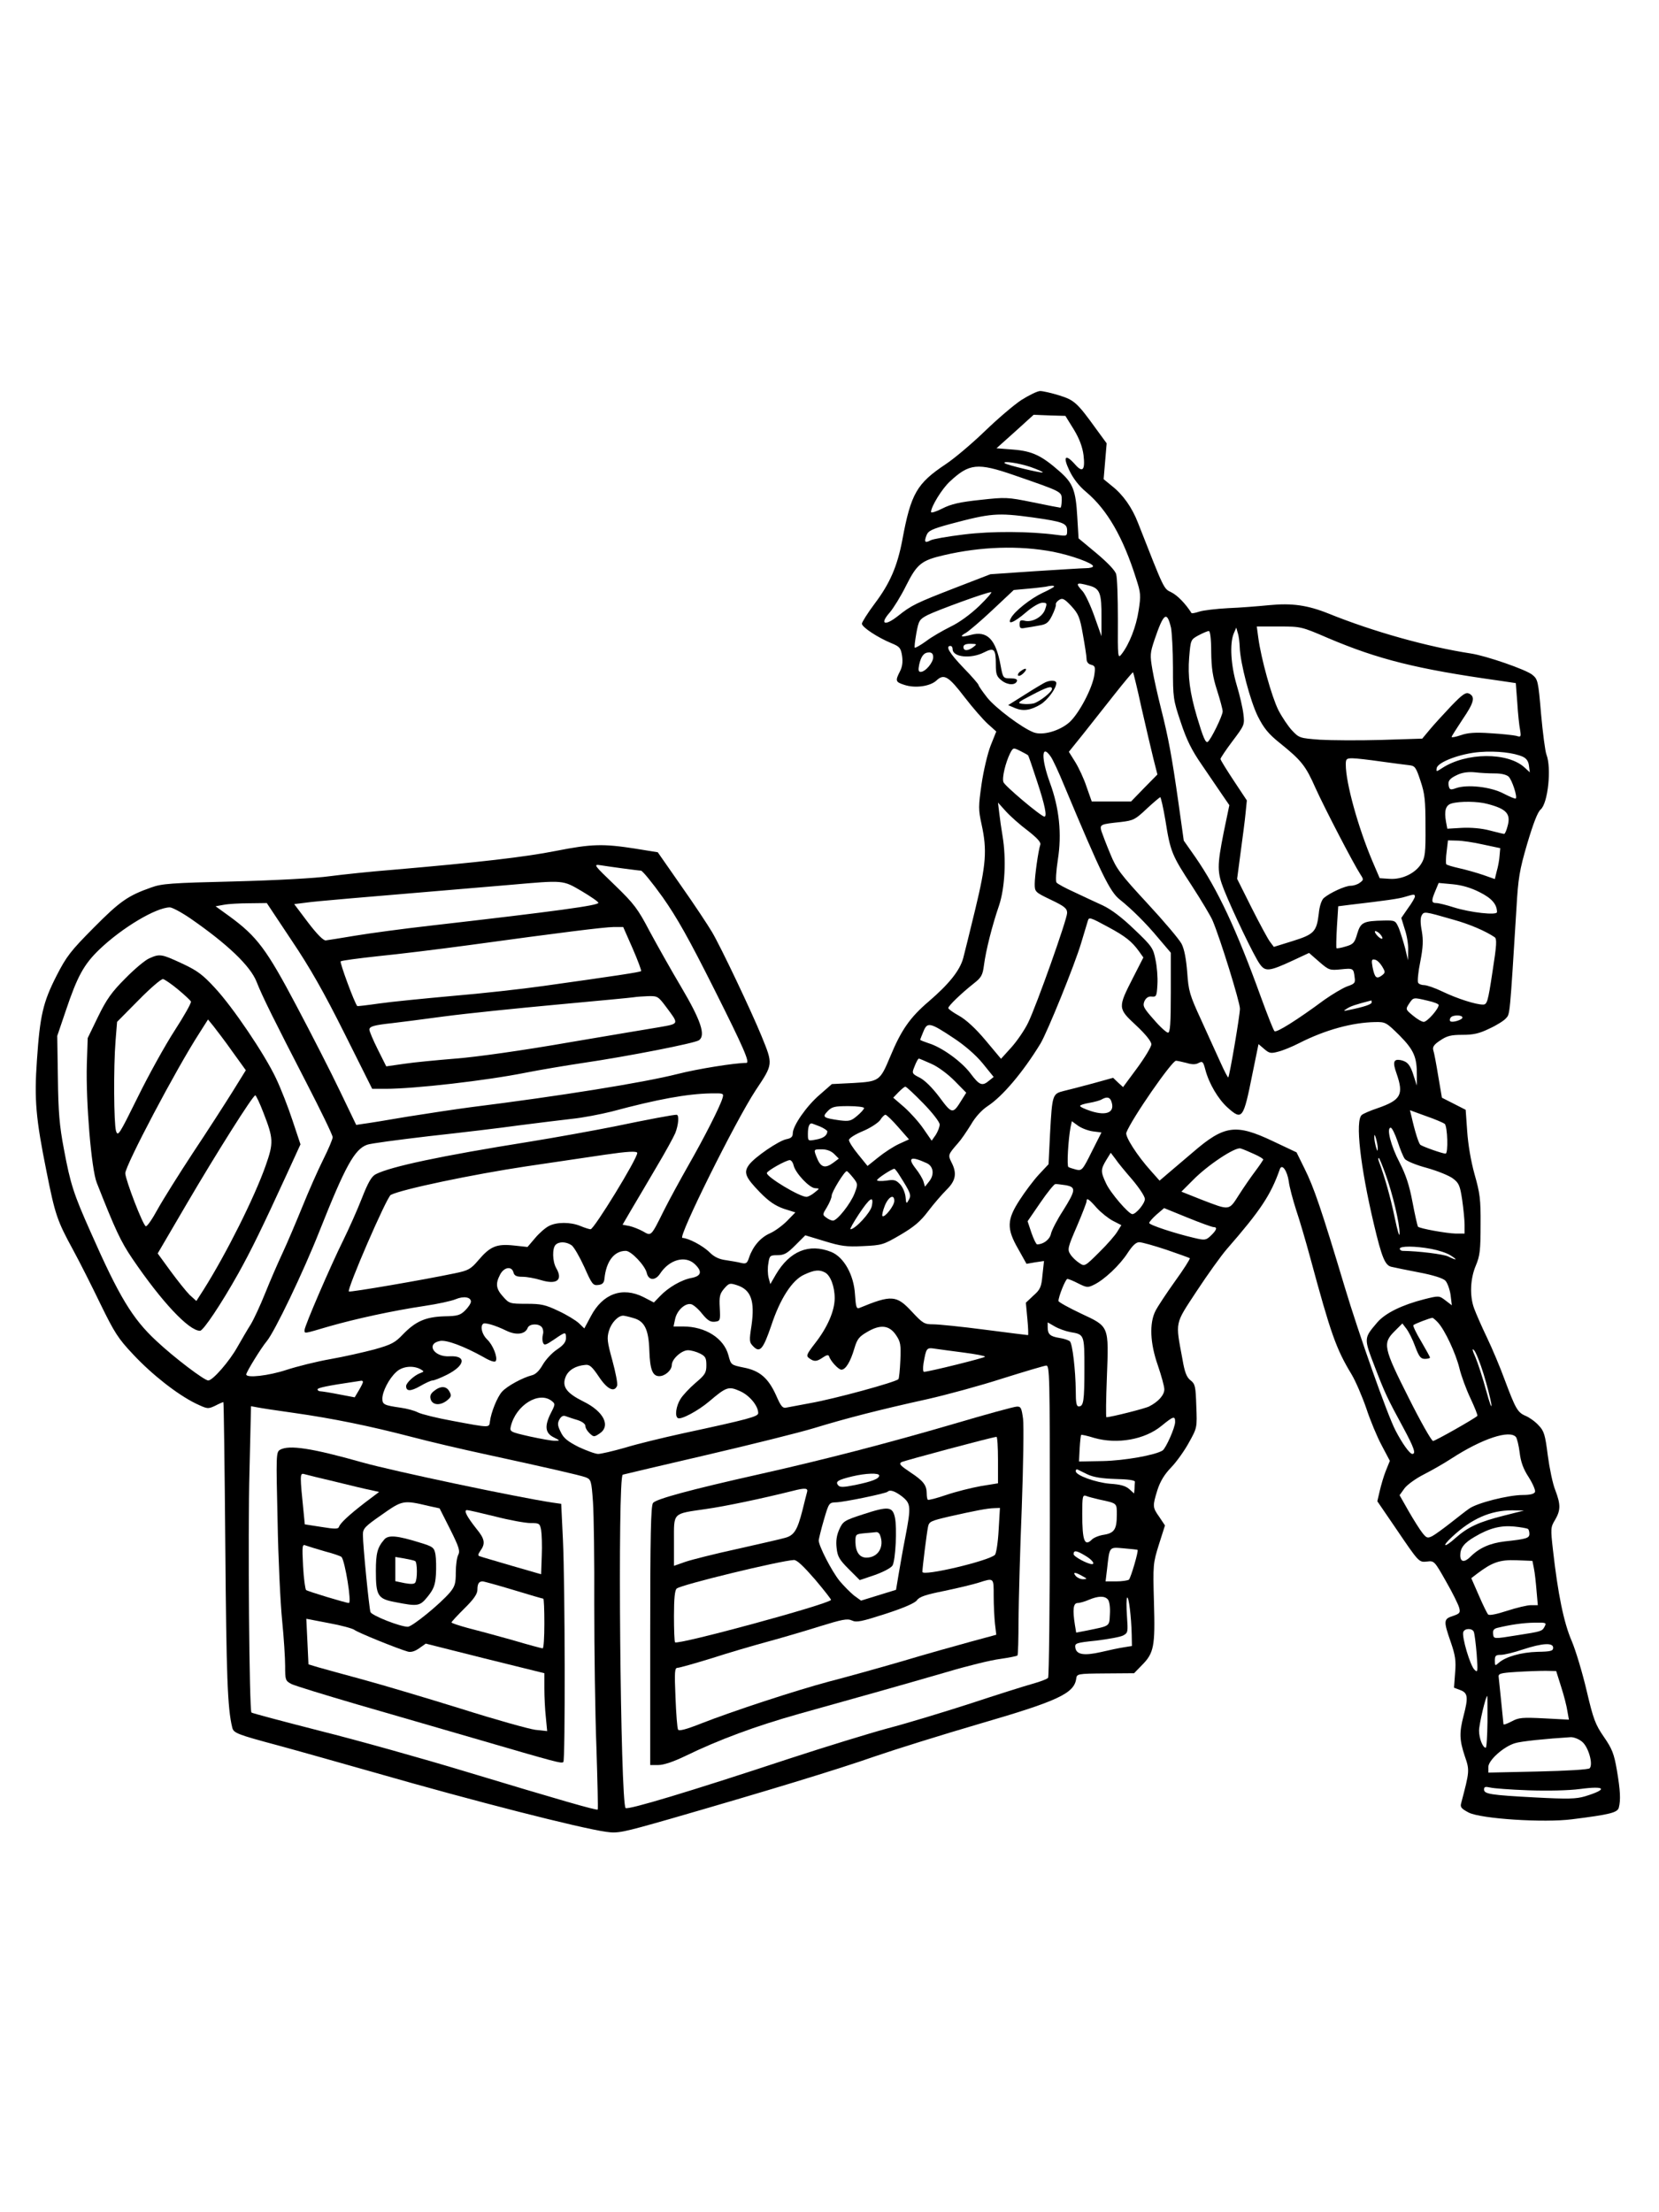 <?xml version="1.0" standalone="no"?>
<!DOCTYPE svg PUBLIC "-//W3C//DTD SVG 20010904//EN"
 "http://www.w3.org/TR/2001/REC-SVG-20010904/DTD/svg10.dtd">
<svg version="1.0" xmlns="http://www.w3.org/2000/svg"
 width="768pt" height="1024pt" viewBox="0 0 768 1024"
 preserveAspectRatio="xMidYMid meet">

<g transform="translate(0,1024) scale(0.1,-0.1)"
fill="#000000" stroke="none">
<path d="M4729 8389 c-35 -23 -111 -88 -169 -144 -58 -56 -139 -125 -181 -153
-135 -90 -162 -136 -202 -352 -23 -121 -57 -200 -127 -293 -33 -44 -60 -87
-60 -94 0 -16 73 -64 136 -90 39 -16 44 -22 50 -59 4 -29 1 -51 -10 -72 -22
-43 -21 -49 20 -62 50 -17 120 -7 149 20 35 33 56 20 131 -78 37 -48 85 -103
107 -123 l39 -35 -26 -65 c-14 -36 -33 -116 -42 -178 -15 -105 -15 -118 0
-187 26 -119 21 -185 -29 -392 -25 -103 -50 -205 -56 -227 -16 -58 -66 -120
-159 -200 -88 -75 -128 -133 -179 -256 -47 -112 -50 -115 -170 -122 l-100 -5
-56 -49 c-61 -52 -125 -144 -125 -179 0 -16 -8 -23 -29 -27 -36 -7 -147 -83
-173 -118 -27 -36 -18 -58 50 -128 42 -43 71 -62 110 -76 l54 -17 -39 -40
c-21 -21 -56 -47 -79 -57 -43 -19 -78 -59 -96 -111 -9 -28 -14 -31 -37 -26
-14 4 -46 9 -71 13 -31 4 -54 15 -75 36 -31 31 -98 66 -126 67 -23 0 245 540
339 683 82 123 81 119 27 252 -48 117 -188 412 -229 481 -19 32 -83 129 -143
214 l-108 155 -105 17 c-148 23 -201 22 -368 -11 -141 -28 -357 -53 -752 -87
-102 -8 -234 -22 -295 -30 -64 -9 -249 -19 -440 -24 -292 -7 -336 -10 -385
-28 -108 -38 -145 -64 -266 -186 -107 -108 -126 -132 -173 -224 -62 -122 -76
-183 -90 -389 -13 -183 -5 -271 44 -514 40 -202 50 -230 123 -364 30 -55 87
-168 127 -251 65 -133 82 -160 152 -234 87 -93 203 -184 288 -226 55 -26 57
-27 91 -11 19 10 36 17 38 17 2 0 6 -300 9 -667 5 -598 10 -750 32 -839 6 -26
21 -32 215 -84 85 -23 286 -80 445 -125 463 -133 949 -257 1070 -274 56 -8 74
-4 295 59 447 129 776 229 950 290 96 33 314 101 485 151 361 105 437 140 447
208 3 23 4 24 135 25 l133 1 35 36 c57 57 63 87 57 292 -5 176 -4 181 23 268
l28 88 -26 39 c-32 45 -32 50 -9 125 13 40 32 72 64 105 25 26 62 78 82 115
38 68 38 69 34 169 -3 91 -5 102 -27 119 -18 14 -27 38 -37 97 -33 178 -37
159 66 316 50 76 113 164 140 195 156 179 203 250 245 370 10 26 34 -9 41 -57
3 -26 19 -85 34 -132 16 -47 45 -146 65 -220 96 -355 120 -423 192 -542 19
-32 49 -102 68 -157 18 -55 50 -132 71 -171 l38 -72 -19 -47 c-10 -25 -22 -67
-28 -93 l-11 -47 84 -123 c110 -162 108 -160 147 -156 32 4 34 2 87 -92 30
-52 57 -107 61 -122 6 -23 3 -27 -29 -38 -44 -14 -44 -23 -10 -121 21 -61 25
-86 20 -143 l-5 -68 29 -11 c35 -13 38 -33 15 -120 -20 -77 -19 -111 6 -186
23 -66 22 -70 -17 -218 -5 -18 1 -25 35 -43 57 -29 349 -48 479 -31 176 22
210 31 216 54 9 35 7 79 -9 173 -13 76 -22 99 -60 154 -40 58 -49 82 -80 214
-19 81 -50 185 -69 230 -37 85 -64 218 -87 422 -11 98 -11 105 10 139 26 45
26 71 1 137 -12 29 -27 102 -35 162 -12 95 -17 112 -42 138 -15 17 -43 37 -60
44 -38 16 -47 33 -98 169 -20 55 -57 143 -82 195 -25 52 -51 112 -59 134 -21
57 -18 137 8 198 19 45 22 72 22 188 1 119 -3 147 -28 235 -17 61 -30 139 -34
199 l-7 99 -55 28 -55 28 -17 100 c-9 55 -19 109 -23 120 -4 15 3 26 32 45 31
21 49 26 103 26 51 0 78 6 125 29 33 15 68 37 77 48 18 20 17 6 48 508 8 141
14 177 50 300 28 94 48 146 62 158 34 29 51 192 27 254 -6 15 -17 100 -25 188
-13 154 -15 161 -41 182 -30 24 -212 87 -283 98 -202 31 -452 101 -660 185
-97 39 -170 49 -273 39 -51 -5 -137 -12 -192 -14 -55 -3 -115 -10 -133 -16
-18 -6 -34 -9 -36 -7 -28 44 -65 82 -93 96 -37 18 -32 9 -155 322 -27 70 -69
130 -120 170 l-39 32 7 83 7 83 -49 67 c-88 122 -101 133 -171 155 -36 11 -75
20 -88 20 -12 0 -51 -19 -86 -41z m242 -137 c26 -43 40 -81 45 -119 8 -69 -4
-83 -39 -43 -45 51 -58 38 -27 -27 18 -38 45 -73 79 -101 97 -82 170 -209 230
-399 22 -67 23 -79 12 -149 -11 -74 -43 -156 -79 -202 -17 -22 -18 -17 -17
160 0 101 -3 195 -8 210 -4 17 -40 54 -91 97 l-83 69 -6 100 c-7 123 -20 156
-83 211 -83 73 -126 93 -214 100 l-77 6 86 77 86 78 74 -3 73 -2 39 -63z
m-202 -173 c34 -12 60 -23 58 -26 -5 -4 -169 35 -176 43 -12 12 64 1 118 -17z
m-76 -38 c228 -79 222 -76 222 -116 0 -19 -3 -35 -6 -35 -3 0 -61 11 -128 25
-118 24 -126 24 -244 11 -94 -10 -134 -19 -175 -40 -28 -14 -52 -22 -52 -16 0
25 51 108 87 141 90 84 128 88 296 30z m87 -196 c142 -20 160 -27 160 -61 0
-26 -1 -26 -47 -20 -127 17 -302 18 -431 2 -74 -9 -143 -21 -154 -27 -26 -14
-31 -8 -19 23 8 21 24 29 108 52 191 51 220 53 383 31z m95 -159 c86 -17 185
-53 185 -67 0 -5 -15 -9 -32 -9 -18 0 -125 -7 -238 -14 l-205 -14 -158 -61
c-188 -73 -207 -82 -271 -133 -61 -48 -85 -37 -37 17 17 20 52 76 76 125 50
99 70 116 174 140 171 40 348 46 506 16z m168 -157 c49 -13 57 -36 56 -147 l0
-87 -33 93 c-18 51 -43 103 -54 115 -36 39 -31 43 31 26z m-163 -4 c0 -2 -24
-16 -53 -29 -57 -27 -131 -86 -147 -117 -19 -34 13 -22 69 26 30 26 63 45 76
45 22 0 23 -2 13 -31 -12 -35 -61 -62 -96 -52 -18 4 -22 1 -22 -17 0 -18 4
-21 28 -16 15 2 44 7 65 11 31 5 41 13 57 45 11 22 19 45 18 51 -2 6 5 16 15
22 15 10 24 6 56 -28 33 -36 40 -51 54 -132 9 -50 17 -101 17 -113 0 -14 8
-24 21 -27 19 -5 20 -11 15 -47 -9 -62 -71 -179 -115 -219 -45 -40 -124 -63
-166 -47 -53 20 -177 113 -215 161 -22 28 -40 54 -40 58 0 4 -31 40 -70 80
-65 68 -85 101 -60 101 6 0 10 -7 10 -15 0 -37 84 -46 145 -15 47 24 55 17 55
-57 0 -44 4 -55 27 -73 28 -22 64 -23 71 -2 2 8 -8 12 -30 12 -34 0 -35 1 -46
60 -22 121 -62 162 -138 141 -45 -12 -55 -8 -22 10 12 7 68 54 122 105 l99 93
66 6 c36 3 73 8 81 9 25 6 40 6 40 1z m-347 -90 c-42 -40 -93 -77 -133 -96
-36 -18 -87 -47 -113 -67 -26 -19 -50 -32 -52 -30 -3 2 1 32 7 67 11 59 14 64
52 84 44 22 273 106 294 106 7 1 -18 -28 -55 -64z m888 -101 c4 -22 9 -104 9
-184 0 -140 1 -149 36 -253 27 -82 51 -130 96 -195 33 -48 75 -110 94 -138
l35 -51 -26 -125 c-31 -157 -31 -184 1 -266 40 -100 139 -307 165 -343 26 -38
44 -36 154 15 l75 35 47 -41 c45 -39 49 -40 100 -35 58 6 59 5 64 -37 4 -26 0
-30 -35 -42 -21 -8 -68 -36 -105 -62 -127 -94 -223 -154 -231 -145 -5 4 -33
76 -63 158 -114 315 -200 498 -303 647 l-54 77 -25 178 c-30 211 -46 298 -81
436 -14 56 -32 135 -39 176 -12 70 -11 78 10 141 42 123 57 134 76 54z m728
-48 c231 -98 410 -143 787 -196 l81 -12 7 -91 c3 -51 9 -107 13 -126 5 -32 4
-34 -18 -27 -13 3 -67 9 -119 12 -71 5 -106 2 -137 -9 -24 -8 -43 -12 -43 -8
0 3 23 39 50 80 54 79 60 105 32 120 -16 8 -30 -1 -84 -57 -35 -37 -80 -86
-99 -109 l-35 -42 -190 -6 c-104 -3 -232 -2 -284 1 -92 7 -96 8 -128 42 -18
19 -47 62 -64 95 -31 62 -80 238 -93 335 l-7 52 103 0 c101 0 103 0 228 -54z
m-410 -41 c2 -73 49 -251 84 -321 27 -54 49 -81 100 -122 102 -82 121 -106
167 -210 43 -95 176 -351 208 -400 15 -23 15 -25 -3 -38 -10 -8 -29 -14 -42
-14 -26 0 -97 -33 -125 -57 -10 -9 -20 -38 -23 -72 -10 -84 -22 -96 -121 -127
l-87 -27 -18 24 c-10 13 -48 84 -85 157 l-67 134 16 121 c9 67 20 149 23 182
l6 60 -61 92 c-33 50 -61 95 -61 100 0 4 25 42 56 83 55 73 56 75 50 125 -3
27 -17 88 -31 134 -27 91 -33 191 -14 238 l12 28 7 -25 c5 -14 8 -43 9 -65z
m-132 -22 c1 -76 7 -116 27 -178 14 -44 26 -88 26 -98 0 -20 -55 -132 -69
-141 -10 -6 -21 19 -50 116 -33 112 -43 187 -36 275 7 82 7 82 43 102 21 11
42 20 48 20 6 1 11 -35 11 -96z m-1101 22 c-25 -19 -46 -19 -46 0 0 10 10 15
33 15 30 -1 31 -1 13 -15z m-186 -47 c0 -25 -36 -68 -58 -68 -10 0 -12 8 -7
33 9 40 22 57 46 57 13 0 19 -7 19 -22z m964 -233 c20 -88 45 -194 55 -235
l19 -75 -61 -62 -61 -63 -91 0 -91 0 -24 68 c-12 37 -36 88 -52 114 l-30 48
66 82 c36 46 102 129 147 186 45 57 83 102 84 100 2 -2 20 -75 39 -163z m-525
-221 c2 -1 21 -56 42 -121 36 -109 47 -163 34 -163 -15 0 -185 143 -190 160
-7 21 10 90 31 133 14 27 15 27 47 11 18 -9 34 -18 36 -20z m2291 -7 c17 -8
26 -22 28 -42 l4 -30 -24 22 c-77 72 -271 71 -383 -3 -26 -17 -27 -17 -24 1 6
28 110 67 199 74 79 6 158 -3 200 -22z m-2186 1 c9 -12 37 -72 62 -133 172
-411 212 -493 258 -529 55 -44 121 -109 179 -179 l57 -67 0 -185 c0 -143 -3
-185 -13 -185 -7 0 -37 27 -66 61 -48 54 -52 63 -43 85 8 16 19 23 34 21 21
-2 23 2 26 56 2 32 -2 84 -9 115 -10 53 -17 63 -98 140 -57 55 -106 92 -146
111 -33 15 -93 43 -133 62 -40 18 -77 38 -81 44 -5 5 -2 53 6 105 19 120 7
239 -37 358 -41 113 -39 182 4 120z m1530 -23 c55 -8 114 -15 130 -17 26 -3
31 -9 52 -73 20 -59 23 -91 23 -210 1 -122 -2 -144 -19 -172 -27 -45 -89 -75
-147 -71 l-46 3 -33 77 c-67 158 -124 364 -124 449 0 26 3 29 31 29 17 0 77
-7 133 -15z m527 -55 c30 0 53 -6 63 -15 16 -16 41 -93 33 -101 -2 -3 -28 8
-57 23 -59 31 -167 43 -219 25 -25 -9 -30 -8 -34 8 -6 25 3 37 43 55 23 10 51
13 79 10 24 -3 65 -5 92 -5z m-1526 -217 c23 -146 30 -162 123 -304 44 -68 87
-140 95 -159 36 -84 127 -379 127 -409 0 -31 -48 -312 -54 -318 -2 -2 -18 29
-36 69 -18 40 -59 129 -90 198 -53 115 -58 133 -64 219 -5 62 -13 106 -26 132
-11 21 -82 105 -159 188 -123 133 -143 159 -171 228 -18 43 -36 90 -41 105 -9
32 -5 33 89 43 59 7 67 11 120 61 31 29 60 53 63 54 3 0 14 -48 24 -107z
m1490 76 c89 -23 110 -46 94 -103 -5 -20 -12 -36 -16 -36 -3 0 -33 7 -67 16
-37 10 -87 14 -128 12 l-68 -4 -6 32 c-9 51 -2 77 26 85 39 11 121 10 165 -2z
m-2127 -124 c42 -33 61 -53 58 -64 -10 -31 -26 -147 -26 -183 0 -36 2 -38 75
-73 63 -30 75 -40 75 -61 0 -29 -141 -427 -181 -509 -16 -33 -51 -84 -77 -113
l-48 -53 -72 86 c-46 55 -90 95 -122 113 -27 15 -50 31 -50 36 0 10 59 67 117
113 36 28 42 39 48 85 9 69 38 184 70 277 27 81 34 214 16 322 -5 30 -12 77
-15 104 l-6 50 37 -41 c21 -23 66 -63 101 -89z m2107 -64 l80 -17 -3 -34 c-1
-19 -7 -52 -13 -72 l-9 -37 -54 19 c-29 10 -79 24 -110 31 -31 7 -59 15 -61
19 -2 4 -2 30 2 59 l6 51 41 -1 c23 0 77 -8 121 -18z m-3980 -111 c39 -5 75
-10 82 -10 7 0 52 -55 100 -122 67 -95 122 -193 240 -428 136 -271 166 -340
148 -340 -53 0 -227 -28 -317 -51 -162 -41 -551 -103 -958 -154 -69 -9 -201
-29 -295 -44 -93 -16 -185 -31 -203 -33 l-33 -5 -75 156 c-41 86 -132 264
-202 396 -138 261 -182 320 -309 413 l-65 47 39 7 c21 4 74 7 118 7 l80 1 115
-173 c85 -126 150 -241 244 -429 l129 -258 61 0 c135 0 467 38 651 75 66 13
185 33 265 45 204 30 517 91 536 105 32 23 8 93 -83 247 -47 79 -112 195 -146
258 -54 103 -71 126 -161 213 -98 94 -100 97 -66 92 19 -3 67 -10 105 -15z
m-192 -105 c42 -25 77 -49 77 -54 0 -12 -187 -38 -780 -106 -124 -14 -279 -35
-345 -46 -66 -11 -128 -21 -137 -22 -11 -1 -40 28 -82 83 l-64 85 56 7 c50 7
195 19 942 82 252 22 244 23 333 -29z m4157 -5 c56 -28 80 -56 80 -92 0 -16
-124 -2 -200 22 -34 11 -71 20 -81 20 -23 0 -24 10 -4 57 l15 36 65 -6 c42 -4
84 -16 125 -37z m-300 -20 c0 -5 -14 -30 -32 -54 l-31 -45 16 -52 c10 -28 17
-72 16 -98 l-1 -46 -13 55 c-8 30 -21 72 -29 93 -16 36 -17 37 -69 36 -96 -2
-108 -8 -124 -61 -12 -42 -18 -49 -53 -59 -22 -7 -42 -10 -43 -8 -2 2 -1 47 2
99 l6 95 55 7 c162 19 228 28 255 37 40 12 45 13 45 1z m-5669 -101 c172 -119
278 -220 307 -294 26 -67 84 -183 230 -466 67 -130 122 -243 122 -253 0 -9
-20 -56 -44 -104 -24 -48 -67 -145 -96 -217 -29 -71 -70 -168 -92 -215 -22
-47 -58 -130 -80 -185 -22 -55 -52 -120 -67 -145 -16 -25 -43 -72 -62 -105
-36 -65 -114 -155 -135 -155 -18 0 -158 106 -241 184 -110 102 -172 205 -303
502 -79 177 -94 223 -124 384 -21 110 -26 172 -28 330 l-3 195 39 115 c54 161
84 216 157 286 106 101 261 193 325 194 11 0 54 -23 95 -51z m5847 -6 c73 -20
148 -52 191 -81 11 -8 10 -34 -10 -161 -21 -140 -25 -151 -44 -151 -33 0 -118
27 -187 60 -35 17 -73 30 -85 30 -12 0 -25 5 -28 11 -4 6 0 50 10 98 13 67 14
99 7 141 -7 35 -7 61 -1 72 11 20 12 20 147 -19z m-1598 -34 c80 -43 110 -67
143 -113 l20 -28 -47 -92 c-72 -141 -72 -143 13 -222 45 -42 71 -75 71 -88 0
-11 -30 -61 -66 -110 l-65 -88 -23 21 -23 22 -94 -26 c-52 -14 -113 -30 -135
-35 -52 -13 -53 -17 -63 -197 l-7 -142 -45 -48 c-24 -26 -64 -79 -89 -118 -59
-91 -61 -132 -6 -227 l38 -68 40 7 41 6 -7 -64 c-5 -56 -10 -68 -42 -96 l-35
-33 7 -75 c4 -41 5 -75 3 -75 -2 0 -92 11 -199 25 -107 14 -215 25 -240 25
-41 0 -48 4 -100 60 -70 75 -93 77 -241 16 -14 -6 -17 3 -21 62 -5 90 -51 173
-110 197 -103 41 -192 4 -256 -104 l-26 -45 -8 30 c-4 16 -5 46 -1 66 5 36 8
38 42 38 31 0 45 8 83 46 l46 46 89 -27 c75 -23 101 -27 178 -23 88 4 94 6
173 52 63 37 93 62 129 110 25 33 64 78 85 99 43 42 49 77 22 128 -16 33 -15
35 32 89 13 14 38 51 58 83 21 37 51 69 78 87 68 44 164 157 245 290 32 54
158 364 188 465 15 50 29 96 31 103 5 18 11 16 94 -29z m-2201 -100 c24 -55
41 -102 39 -104 -4 -5 -125 -23 -453 -69 -99 -14 -288 -35 -420 -46 -132 -12
-285 -27 -340 -35 -55 -8 -100 -13 -101 -12 -13 14 -82 202 -77 207 5 4 82 14
173 24 91 9 280 32 420 51 430 59 623 83 670 84 l45 0 44 -100z m3461 66 c20
-24 6 -28 -15 -5 -10 11 -13 20 -8 20 6 0 16 -7 23 -15z m8 -148 c16 -27 16
-29 -2 -43 -24 -17 -32 -10 -42 39 -6 33 -4 38 10 35 10 -1 25 -16 34 -31z
m-3315 -187 c61 -82 63 -78 -33 -95 -19 -3 -204 -34 -410 -69 -223 -39 -438
-69 -530 -76 -85 -7 -192 -17 -238 -24 l-84 -12 -39 78 c-21 42 -39 84 -39 92
0 15 22 21 105 30 28 3 136 17 240 31 105 14 341 38 525 55 184 17 344 32 355
34 11 2 40 4 65 5 44 1 47 -1 83 -49z m3526 28 c28 -6 51 -15 51 -20 0 -18
-53 -78 -69 -78 -9 0 -31 13 -50 29 -34 28 -35 29 -18 55 20 30 19 30 86 14z
m-259 -8 c0 -9 -36 -21 -105 -35 -27 -6 -28 -5 -10 6 16 11 39 19 113 38 1 1
2 -3 2 -9z m420 -70 c0 -11 -48 -25 -56 -17 -4 3 -3 10 1 16 8 14 55 14 55 1z
m-291 -83 c67 -68 81 -101 80 -187 l0 -45 -14 43 c-16 53 -29 68 -61 75 -33 6
-38 -9 -19 -62 34 -98 21 -123 -89 -161 -33 -11 -65 -25 -72 -31 -31 -26 -7
-238 56 -505 37 -156 52 -192 82 -198 13 -3 70 -15 128 -26 64 -12 111 -27
121 -38 9 -9 20 -39 24 -65 l6 -49 -30 23 c-29 22 -30 22 -98 5 -102 -26 -180
-64 -217 -107 -63 -74 -63 -72 -12 -205 46 -120 58 -146 133 -284 49 -91 59
-120 41 -120 -12 0 -47 49 -78 109 -38 73 -170 447 -235 664 -108 360 -143
462 -186 548 l-37 75 -110 52 c-171 81 -224 74 -369 -51 -46 -39 -100 -85
-120 -102 l-35 -30 -40 45 c-64 71 -120 159 -114 177 25 65 211 333 230 333 6
0 28 -5 48 -10 26 -8 44 -8 57 0 18 9 21 6 31 -32 17 -64 59 -135 102 -174 69
-62 74 -54 116 156 l28 137 27 -23 c23 -20 31 -21 64 -12 21 5 65 23 98 40
120 61 245 95 350 97 49 1 52 -1 114 -62z m-2063 -13 c50 -33 101 -77 133
-116 l51 -63 -21 -17 c-32 -27 -45 -22 -86 33 -42 56 -134 122 -194 140 -21 7
-39 14 -39 16 0 2 7 20 15 39 18 44 30 42 141 -32z m-105 -118 c32 -14 76 -47
108 -79 l54 -55 -22 -35 c-40 -65 -44 -64 -101 13 -33 44 -67 78 -91 91 -36
18 -38 21 -28 46 11 29 19 43 23 43 2 0 28 -11 57 -24z m-37 -183 c43 -44 76
-87 76 -98 0 -11 -8 -32 -18 -48 l-19 -27 -38 55 c-21 31 -61 75 -89 100 l-51
44 24 25 c14 14 28 26 32 26 5 0 42 -35 83 -77z m-929 25 c-11 -39 -85 -184
-157 -310 -38 -67 -90 -162 -115 -212 -60 -121 -58 -118 -96 -96 -18 10 -46
21 -63 25 l-32 6 42 72 c24 40 75 127 115 195 40 67 79 138 87 157 15 38 19
85 6 85 -15 0 -124 -20 -292 -55 -91 -18 -266 -50 -390 -70 -413 -66 -641
-115 -710 -150 -20 -10 -36 -38 -65 -112 -21 -54 -60 -141 -86 -194 -59 -119
-179 -397 -179 -415 0 -18 -7 -19 112 16 126 36 296 73 443 95 61 9 125 23
144 31 38 16 71 10 71 -11 0 -8 -12 -26 -26 -40 -23 -23 -35 -27 -98 -28 -86
-3 -132 -23 -191 -84 -36 -38 -53 -47 -131 -69 -49 -13 -141 -34 -204 -45 -63
-11 -155 -34 -204 -50 -82 -27 -186 -39 -186 -21 0 11 69 123 95 154 36 43
168 317 245 512 118 297 161 376 219 397 14 6 144 23 288 40 145 16 332 38
416 50 84 11 193 24 244 30 50 5 133 21 185 34 212 57 349 82 461 84 56 1 58
0 52 -21z m1799 -14 c20 -52 -19 -71 -94 -47 -27 9 -50 19 -50 24 0 4 19 10
43 14 23 4 49 11 57 16 23 13 37 11 44 -7z m-1144 -33 c0 -5 -14 -21 -32 -36
-28 -24 -37 -26 -80 -21 -77 11 -83 15 -57 42 20 21 32 24 96 24 40 0 73 -4
73 -9z m2688 -73 c13 -12 17 -138 4 -138 -15 0 -107 33 -117 41 -8 8 -25 61
-41 132 l-7 28 74 -27 c41 -14 80 -31 87 -36z m-2530 -15 l50 -57 -46 -21
c-26 -12 -69 -40 -96 -62 l-50 -40 -43 53 c-24 29 -43 59 -43 67 0 8 28 26 64
41 36 15 72 39 81 52 8 13 19 24 24 24 5 0 32 -26 59 -57z m902 -20 l39 -5
-45 -89 c-42 -85 -46 -89 -72 -83 -15 4 -31 9 -36 12 -8 4 -1 126 10 185 l6
27 29 -21 c17 -12 47 -23 69 -26z m-1265 23 c19 -8 35 -19 35 -23 -1 -19 -18
-32 -53 -38 -37 -7 -37 -7 -37 27 0 31 6 48 17 48 2 0 19 -7 38 -14z m2675
-70 c11 -34 26 -71 33 -80 7 -10 53 -29 102 -42 50 -14 104 -36 121 -49 28
-21 33 -33 43 -100 6 -42 11 -94 11 -115 l0 -40 -42 0 c-42 1 -165 23 -174 32
-2 3 -14 54 -25 113 -15 80 -31 127 -60 184 -40 76 -62 161 -41 161 6 0 20
-29 32 -64z m-92 -31 c0 -16 -2 -15 -8 5 -4 14 -8 34 -8 45 0 16 2 15 8 -5 4
-14 8 -34 8 -45z m-572 -27 c25 -11 44 -23 42 -26 -2 -4 -18 -28 -36 -52 -19
-25 -53 -74 -76 -110 -48 -75 -41 -74 -174 -23 l-93 37 53 53 c68 70 197 155
221 147 11 -3 39 -15 63 -26z m-1945 1 l22 -22 -24 -18 c-37 -28 -58 -24 -75
16 -19 46 -19 45 21 45 22 0 43 -8 56 -21z m-911 4 c0 -27 -200 -353 -216
-353 -6 0 -28 7 -47 15 -46 19 -110 19 -146 0 -16 -8 -45 -33 -64 -56 l-35
-41 -65 7 c-78 8 -108 -4 -163 -69 -35 -41 -46 -47 -109 -60 -143 -30 -486
-89 -490 -84 -10 10 175 437 194 447 50 26 380 95 626 132 154 23 318 47 365
54 102 15 150 18 150 8z m2293 -125 c31 -37 57 -76 57 -88 0 -21 -41 -70 -58
-70 -17 0 -103 100 -122 143 -25 53 -25 64 1 107 l21 34 22 -29 c11 -17 47
-60 79 -97z m-953 78 c31 -14 37 -53 11 -85 l-19 -24 -7 24 c-4 13 -20 40 -36
60 -40 51 -23 59 51 25z m2123 -48 c34 -93 67 -233 66 -278 0 -20 -10 13 -23
76 -19 92 -46 187 -74 262 -2 6 -2 12 1 12 2 0 16 -33 30 -72z m-2739 37 c9
-36 74 -105 100 -105 21 -1 21 -1 -3 -20 -13 -11 -30 -20 -38 -20 -31 0 -183
91 -183 110 0 10 87 59 106 60 7 0 15 -11 18 -25z m491 -47 c50 -79 55 -90 42
-112 -11 -20 -12 -19 -15 14 -2 19 -13 45 -25 58 -19 20 -28 23 -64 17 -24 -3
-43 -2 -43 2 0 8 68 52 80 53 3 0 14 -14 25 -32z m-216 -9 c23 -29 23 -31 7
-73 -18 -47 -80 -126 -100 -126 -7 0 -21 6 -31 14 -18 13 -18 14 3 48 12 20
22 44 22 53 0 18 60 115 70 114 3 0 16 -14 29 -30z m984 -35 c49 -9 48 -22
-12 -118 -28 -43 -53 -92 -56 -108 -6 -26 -35 -48 -64 -48 -4 0 -16 24 -26 53
l-18 54 59 86 c32 47 64 86 69 86 6 1 27 -2 48 -5z m-793 -73 c0 -22 -45 -79
-55 -70 -3 4 2 25 11 48 17 42 44 56 44 22z m-104 -23 c-5 -30 -77 -108 -99
-108 -4 0 14 32 39 70 51 77 70 88 60 38z m1041 -9 c20 -22 54 -49 75 -60 l39
-20 -18 -29 c-9 -16 -47 -60 -84 -96 -67 -67 -68 -67 -93 -50 -14 9 -33 27
-41 40 -14 22 -13 30 30 129 25 58 45 111 45 116 0 18 9 13 47 -30z m541 -89
c19 0 14 -14 -12 -39 -23 -22 -28 -23 -78 -11 -90 21 -208 60 -208 69 0 5 16
23 34 39 l35 30 108 -44 c59 -24 114 -44 121 -44z m-2972 -84 c11 -8 37 -53
59 -101 35 -79 40 -86 64 -83 19 2 27 9 29 28 8 82 45 130 99 130 25 0 89 -68
97 -102 8 -36 40 -37 62 -3 43 65 116 85 160 44 36 -34 31 -55 -13 -64 -47 -8
-109 -44 -147 -84 l-29 -30 -48 25 c-98 49 -189 16 -244 -89 l-30 -56 -25 24
c-14 13 -56 39 -95 57 -61 29 -80 33 -148 33 -76 0 -80 1 -108 33 -33 36 -36
60 -14 102 18 35 54 41 62 10 4 -15 14 -20 42 -20 20 0 58 -7 84 -15 75 -23
104 0 72 55 -18 31 -19 92 -3 108 16 16 49 15 74 -2z m2754 -21 c56 -19 105
-37 108 -39 2 -3 -28 -51 -68 -106 -40 -56 -81 -118 -91 -138 -29 -57 -25
-150 11 -252 16 -47 30 -97 30 -111 0 -26 -27 -57 -70 -79 -19 -10 -178 -50
-198 -50 -3 0 -2 82 2 183 9 243 12 235 -120 297 -57 27 -104 53 -104 58 0 21
33 102 41 102 6 0 28 -9 51 -21 38 -19 44 -20 72 -6 48 23 120 91 156 147 23
35 39 50 54 50 12 0 69 -16 126 -35z m1226 4 c32 -6 73 -19 89 -30 35 -22 30
-25 -11 -5 -23 11 -138 25 -211 26 -7 0 -13 5 -13 10 0 13 71 13 146 -1z
m-2807 -109 c25 -13 45 -64 45 -119 0 -58 -33 -135 -91 -209 -40 -52 -42 -58
-27 -69 23 -17 35 -16 64 4 16 11 25 13 28 5 7 -23 44 -62 57 -62 20 0 42 37
60 98 13 44 22 55 60 77 61 36 102 31 133 -15 21 -31 23 -44 20 -117 -2 -45
-6 -84 -9 -87 -14 -14 -295 -91 -409 -111 -47 -9 -95 -18 -107 -20 -20 -5 -27
3 -51 58 -36 79 -76 113 -150 127 -58 12 -58 12 -70 57 -21 79 -107 133 -210
133 l-44 0 7 33 c8 41 47 77 75 70 11 -3 34 -23 51 -45 25 -30 37 -38 58 -36
25 3 26 5 23 64 -3 53 0 65 20 89 23 26 26 27 60 16 65 -21 83 -73 67 -186
-11 -72 -11 -78 9 -98 30 -30 45 -12 82 96 41 125 97 212 153 237 47 22 70 24
96 10z m-887 -211 c52 -14 71 -53 74 -151 3 -88 15 -118 46 -118 27 0 58 28
58 52 0 27 45 68 75 68 14 0 39 -7 55 -15 26 -13 30 -21 30 -55 0 -34 -6 -44
-50 -81 -28 -24 -59 -57 -70 -75 -20 -32 -27 -79 -12 -88 14 -9 93 33 145 77
80 68 90 71 142 48 44 -19 85 -68 85 -102 0 -16 -43 -28 -350 -94 -91 -20
-211 -49 -266 -66 -56 -16 -112 -29 -125 -29 -13 0 -53 15 -90 32 -51 26 -70
41 -83 69 -15 30 -16 41 -6 59 8 14 17 19 28 15 9 -3 34 -12 55 -18 22 -7 37
-18 37 -28 0 -9 9 -24 20 -34 18 -17 21 -17 45 -1 54 35 20 103 -75 149 -78
39 -100 69 -81 115 13 30 45 50 90 54 20 3 32 -8 63 -54 39 -59 72 -75 85 -42
3 9 -7 61 -22 116 -24 87 -26 104 -16 138 11 37 42 70 66 70 5 0 27 -5 47 -11z
m3725 -21 c32 -35 82 -142 99 -211 8 -34 31 -97 51 -139 20 -43 35 -80 32 -82
-13 -13 -195 -116 -205 -116 -7 0 -58 90 -113 200 -117 232 -121 252 -65 308
l36 36 19 -25 c10 -13 29 -50 40 -81 18 -48 26 -58 45 -58 13 0 24 3 24 6 0 3
-19 37 -41 75 -23 38 -39 72 -36 75 5 6 76 33 88 34 3 0 15 -10 26 -22z
m-4312 -38 c46 -22 87 -16 98 14 8 19 50 21 65 3 6 -7 9 -23 5 -35 -3 -12 -3
-29 1 -37 5 -14 13 -11 50 14 54 37 56 38 56 7 0 -18 -12 -33 -42 -53 -24 -16
-53 -48 -66 -71 -16 -28 -33 -44 -50 -48 -43 -11 -115 -50 -138 -76 -22 -24
-51 -96 -56 -138 -4 -29 3 -30 -173 3 -72 13 -144 31 -160 39 -17 9 -52 18
-80 22 -77 11 -85 15 -85 42 0 33 31 93 64 123 28 27 78 32 113 13 17 -10 17
-11 -2 -18 -27 -10 -65 -45 -65 -60 0 -25 21 -25 65 0 24 14 50 26 57 26 8 0
38 12 66 26 86 43 93 90 14 86 -73 -5 -112 58 -45 71 30 6 112 -25 200 -74 32
-19 54 -26 58 -19 10 16 -13 75 -40 100 -23 22 -33 59 -19 72 7 8 56 -6 109
-32z m2610 -6 c65 -11 65 -11 65 -169 0 -151 -4 -175 -26 -175 -11 0 -14 17
-14 73 -1 94 -15 216 -27 228 -5 5 -27 13 -49 16 -43 7 -54 17 -54 50 l0 22
33 -19 c17 -10 50 -22 72 -26z m-492 -95 c53 -7 97 -15 97 -19 0 -5 -261 -70
-283 -70 -4 0 -5 17 -2 38 13 74 14 75 54 69 20 -3 80 -11 134 -18z m2405 -99
c16 -52 32 -115 36 -140 3 -25 -8 4 -24 63 -16 59 -39 129 -50 155 -15 33 -16
43 -6 32 8 -8 28 -58 44 -110z m-2008 -677 c0 -395 -4 -723 -8 -729 -4 -6 -36
-18 -72 -28 -36 -10 -166 -51 -290 -92 -124 -40 -295 -92 -380 -114 -85 -23
-290 -86 -455 -140 -466 -154 -749 -239 -759 -229 -24 27 -38 1536 -13 1543 6
2 181 43 387 91 206 48 431 104 500 125 144 44 298 84 525 134 88 20 243 62
345 95 102 32 193 59 203 60 16 1 17 -39 17 -716z m-3180 640 c0 -5 -9 -22
-19 -39 l-19 -32 -74 14 c-40 8 -79 14 -85 14 -7 0 -13 4 -13 9 0 7 47 17 170
35 14 2 28 4 33 5 4 0 7 -2 7 -6z m873 -87 c18 -14 18 -16 -2 -55 -31 -61 -28
-94 12 -114 30 -15 31 -16 7 -16 -14 -1 -67 9 -118 20 -92 21 -93 22 -87 48
24 97 129 162 188 117z m-1193 -56 c183 -26 353 -61 545 -111 83 -22 233 -57
335 -79 299 -65 443 -98 471 -108 25 -10 27 -15 34 -114 4 -57 7 -272 6 -478
0 -206 4 -503 10 -659 5 -156 8 -285 6 -287 -5 -5 -175 44 -612 176 -198 60
-501 145 -673 188 -172 44 -315 82 -318 85 -10 9 -17 829 -9 1120 l7 298 27
-5 c14 -3 91 -15 171 -26z m4080 -42 c0 -26 -43 -122 -58 -132 -35 -22 -178
-47 -277 -49 l-110 -2 3 60 c2 33 5 61 7 63 2 2 29 -4 61 -14 106 -30 233 -8
311 56 56 46 63 47 63 18z m1578 -70 c5 -7 13 -40 17 -72 5 -43 17 -76 42
-114 19 -30 32 -61 29 -68 -4 -9 -22 -14 -56 -14 -67 0 -214 -37 -250 -64 -16
-11 -55 -42 -87 -67 -32 -25 -69 -52 -82 -59 -22 -11 -27 -10 -46 14 -12 15
-41 61 -64 101 l-42 74 23 32 c13 17 53 46 91 65 37 19 93 51 125 72 143 93
271 135 300 100z m-1983 -173 c28 -13 67 -19 130 -21 57 -1 90 -6 89 -13 -1
-6 -2 -21 -2 -33 l-2 -21 -22 20 c-17 15 -41 22 -89 25 -68 6 -159 39 -159 58
0 7 3 10 8 8 4 -2 25 -12 47 -23z m54 -116 c84 -18 81 -16 81 -70 0 -67 -11
-85 -59 -93 -22 -3 -46 -13 -55 -21 -35 -36 -46 -9 -46 119 0 78 2 87 17 82 9
-4 37 -11 62 -17z m1875 -74 c-119 -30 -168 -53 -226 -104 -53 -48 -67 -42
-15 6 89 83 177 122 277 122 l55 -1 -91 -23z m109 -62 c4 -2 7 -13 7 -23 0
-20 -14 -24 -115 -35 -67 -8 -117 -30 -157 -70 -29 -29 -48 -26 -48 6 0 34 18
57 66 85 69 41 122 54 184 48 30 -3 58 -8 63 -11z m-1807 -97 c6 -4 -32 -132
-40 -138 -6 -4 -33 -8 -60 -8 l-48 0 7 58 c12 105 8 101 78 95 34 -3 63 -6 63
-7z m-242 -27 c31 -18 47 -39 31 -39 -20 0 -85 35 -85 46 0 19 13 18 54 -7z
m2077 -59 c4 -19 9 -65 12 -102 l6 -68 -32 0 c-17 0 -67 -12 -110 -26 -46 -15
-82 -23 -88 -17 -5 5 -24 44 -43 88 l-35 80 26 20 c70 53 105 66 183 63 l74
-3 7 -35z m-2091 -35 c24 -13 24 -14 4 -15 -12 0 -27 7 -34 15 -16 19 -3 19
30 0z m119 -109 c7 -8 11 -37 9 -67 -3 -59 3 -54 -109 -77 l-47 -9 -6 36 c-11
70 -8 101 13 101 10 0 34 7 52 15 43 18 73 19 88 1z m110 -163 l1 -52 -37 -6
c-21 -3 -68 -13 -106 -22 -79 -18 -114 -12 -119 20 -3 21 2 23 98 33 56 7 112
17 124 24 22 12 22 16 17 90 -3 43 -3 81 1 85 7 7 19 -86 21 -172z m1911 37
c-11 -21 -16 -22 -125 -39 -112 -18 -110 -18 -113 6 -2 16 3 24 20 28 62 15
118 23 171 24 55 1 57 0 47 -19z m-327 -24 c3 -8 9 -54 13 -103 6 -81 5 -87
-10 -72 -20 18 -60 154 -52 175 7 18 42 18 49 0z m367 -73 c0 -15 -11 -18 -73
-19 -75 -2 -148 -23 -179 -51 -17 -15 -18 -14 -18 10 0 23 4 27 28 27 15 0 61
11 102 25 92 30 140 32 140 8z m37 -181 c13 -40 26 -91 29 -113 l7 -39 -114 6
c-101 5 -118 4 -151 -14 -21 -11 -38 -17 -38 -13 -1 14 -20 197 -22 216 -3 18
4 21 82 26 47 3 107 5 135 5 l49 -1 23 -73z m-341 -162 c-1 -66 -4 -120 -8
-120 -14 0 -31 44 -31 79 0 30 31 161 38 161 1 0 1 -54 1 -120z m439 -93 c29
-25 51 -104 34 -122 -6 -6 -107 -12 -240 -15 l-229 -5 0 26 c0 31 70 94 123
110 27 9 146 21 259 28 15 0 38 -9 53 -22z m-249 -224 c91 -3 185 -1 238 6
120 16 131 -1 23 -34 -41 -12 -79 -13 -230 -5 -209 11 -237 16 -237 37 0 12 6
14 28 9 15 -4 95 -10 178 -13z"/>
<path d="M4726 7134 c-11 -7 -16 -17 -13 -21 4 -4 15 1 24 10 22 21 14 30 -11
11z"/>
<path d="M4840 7082 c-9 -4 -51 -29 -95 -57 l-78 -49 33 -14 c37 -15 72 -10
118 18 32 20 72 74 72 98 0 13 -25 15 -50 4z m30 -31 c0 -14 -59 -60 -85 -67
-12 -3 -36 -4 -51 -2 -27 3 -23 7 41 40 72 38 95 45 95 29z"/>
<path d="M691 5804 c-19 -8 -69 -50 -111 -93 -63 -63 -87 -97 -126 -177 l-48
-99 -4 -120 c-5 -176 21 -488 46 -550 86 -218 110 -270 164 -350 135 -199 262
-335 314 -335 15 0 98 124 177 265 58 104 111 212 222 454 l66 144 -37 111
c-20 61 -54 148 -76 194 -52 111 -200 330 -283 419 -55 60 -81 80 -152 113
-95 44 -103 46 -152 24z m133 -144 c30 -25 57 -50 60 -56 2 -7 -32 -67 -76
-135 -44 -68 -121 -207 -171 -309 -86 -174 -91 -182 -100 -155 -10 35 -12 293
-2 418 l7 87 100 101 c54 55 105 99 113 97 8 -2 39 -23 69 -48z m252 -288 l62
-86 -62 -100 c-35 -56 -116 -182 -182 -281 -65 -99 -139 -217 -164 -262 -25
-46 -49 -81 -55 -79 -13 3 -94 214 -95 245 0 36 235 482 343 649 l40 63 26
-32 c14 -18 54 -70 87 -117z m144 -284 c46 -118 47 -138 10 -243 -52 -148
-183 -409 -287 -574 l-34 -53 -31 28 c-16 16 -56 66 -89 111 l-59 81 134 229
c139 237 306 502 318 503 3 0 21 -37 38 -82z"/>
<path d="M2010 3802 c-17 -13 -21 -24 -16 -40 9 -27 45 -29 76 -4 19 16 21 22
11 40 -14 27 -41 28 -71 4z"/>
<path d="M4415 3649 c-304 -89 -605 -167 -900 -233 -321 -72 -479 -115 -492
-133 -10 -13 -13 -152 -13 -615 l0 -598 38 0 c24 0 69 15 123 41 158 77 327
139 525 195 251 70 472 132 689 195 94 28 204 55 245 60 41 6 77 13 80 16 3 2
5 77 5 166 1 89 7 322 15 517 7 195 10 381 6 413 -7 50 -10 57 -29 56 -12 0
-143 -36 -292 -80z m205 -167 l0 -108 -80 -13 c-44 -8 -116 -26 -160 -41 -44
-15 -82 -25 -85 -22 -3 3 -5 16 -5 29 0 38 -15 58 -76 98 -46 31 -54 39 -41
47 14 7 416 115 440 117 4 1 7 -48 7 -107z m-550 -72 c0 -15 -34 -28 -112 -44
-55 -11 -70 -11 -78 -1 -14 17 -1 25 65 41 63 15 125 17 125 4z m-334 -77 c-3
-10 -12 -47 -21 -83 -24 -94 -39 -118 -83 -129 -20 -6 -119 -28 -220 -51 -101
-22 -208 -49 -238 -59 l-54 -19 0 114 c0 135 -9 126 148 149 86 12 258 48 402
84 58 15 72 13 66 -6z m440 -20 c41 -33 42 -47 15 -188 -11 -55 -24 -132 -31
-172 l-12 -72 -81 -25 -81 -25 -33 24 c-17 14 -47 44 -67 68 -36 45 -96 161
-96 187 1 8 11 51 24 95 23 79 24 80 57 81 37 1 230 41 238 49 11 11 34 3 67
-22z m447 -155 c-3 -57 -11 -108 -17 -115 -28 -28 -336 -101 -336 -79 0 19 20
179 26 208 5 25 12 28 97 48 120 27 176 38 209 39 l27 1 -6 -102z m-850 -229
c43 -51 76 -93 74 -95 -23 -23 -709 -209 -722 -196 -3 3 -5 58 -5 122 0 82 4
121 13 127 21 18 480 129 542 132 14 1 45 -29 98 -90z m827 -76 c0 -43 3 -101
6 -129 l6 -51 -118 -32 c-66 -18 -209 -58 -319 -91 -110 -32 -261 -74 -335
-93 -154 -41 -447 -137 -595 -195 -68 -27 -102 -36 -106 -28 -4 6 -9 73 -12
149 -5 120 -4 137 10 137 8 0 79 20 157 44 77 25 193 59 256 76 63 17 172 49
242 71 107 33 130 38 152 28 21 -10 44 -5 156 31 86 28 136 50 145 63 11 16
42 26 127 43 62 13 133 30 158 38 72 23 70 24 70 -61z"/>
<path d="M3994 3230 c-86 -28 -92 -32 -109 -70 -12 -27 -16 -53 -12 -86 4 -39
13 -54 56 -97 l51 -51 71 24 c41 15 75 33 81 44 14 27 21 173 11 221 -11 52
-30 54 -149 15z m80 -96 c21 -54 -9 -104 -63 -104 -32 0 -50 26 -51 72 0 36 1
37 43 41 23 2 47 4 53 5 7 1 15 -5 18 -14z"/>
<path d="M1296 3529 c-18 -11 -18 -25 -11 -328 3 -174 13 -381 21 -461 8 -80
14 -175 14 -212 0 -64 1 -68 29 -83 16 -8 153 -50 303 -94 150 -43 392 -114
538 -156 391 -114 409 -119 418 -111 9 10 8 809 -2 1028 l-8 167 -42 6 c-165
25 -733 145 -876 185 -237 67 -342 83 -384 59z m254 -147 c69 -17 143 -35 165
-39 l40 -9 -65 -49 c-75 -58 -115 -95 -121 -113 -3 -10 -20 -10 -81 0 l-77 12
-5 51 c-18 176 -18 187 1 182 10 -3 74 -19 143 -35z m435 -113 l50 -11 49 -97
c41 -82 47 -101 37 -119 -6 -11 -11 -48 -11 -81 0 -50 -4 -64 -27 -92 -46 -54
-175 -159 -195 -159 -36 0 -167 52 -173 68 -6 17 -35 306 -35 358 0 29 9 38
88 93 95 67 99 68 217 40z m309 -49 c66 -17 139 -30 162 -30 41 0 43 -2 49
-32 3 -18 5 -72 3 -119 l-3 -86 -135 39 c-74 22 -141 41 -148 44 -11 3 -10 8
2 26 24 33 20 55 -18 101 -45 57 -61 87 -44 87 7 0 67 -14 132 -30z m-790
-161 c39 -10 73 -22 77 -26 16 -18 48 -213 34 -213 -13 0 -191 54 -198 60 -4
4 -11 53 -14 110 -5 98 -4 103 13 96 11 -4 50 -16 88 -27z m874 -179 c72 -22
134 -40 137 -40 3 0 5 -52 5 -115 0 -63 -3 -115 -8 -115 -4 0 -68 17 -142 39
-74 21 -168 46 -207 56 -40 11 -73 22 -73 25 0 3 27 32 60 65 43 42 60 67 60
86 0 28 7 39 24 39 6 0 71 -18 144 -40z m-738 -184 c14 -12 199 -87 248 -101
14 -4 32 1 52 15 l31 22 274 -69 275 -68 0 -71 c0 -39 3 -99 7 -134 l6 -63
-55 6 c-30 4 -184 47 -342 97 -158 49 -362 110 -454 135 -92 25 -187 51 -211
58 l-43 13 -5 106 -5 105 104 -20 c56 -10 110 -25 118 -31z"/>
<path d="M1779 3114 c-32 -37 -39 -64 -39 -146 0 -115 9 -129 90 -144 106 -21
114 -19 151 27 27 34 34 53 37 100 2 32 1 74 -2 93 -6 33 -11 37 -74 56 -103
32 -144 36 -163 14z m143 -100 c10 -6 11 -85 0 -100 -5 -7 -21 -7 -49 -2 l-43
9 0 56 0 56 42 -7 c22 -4 45 -9 50 -12z"/>
</g>
</svg>
